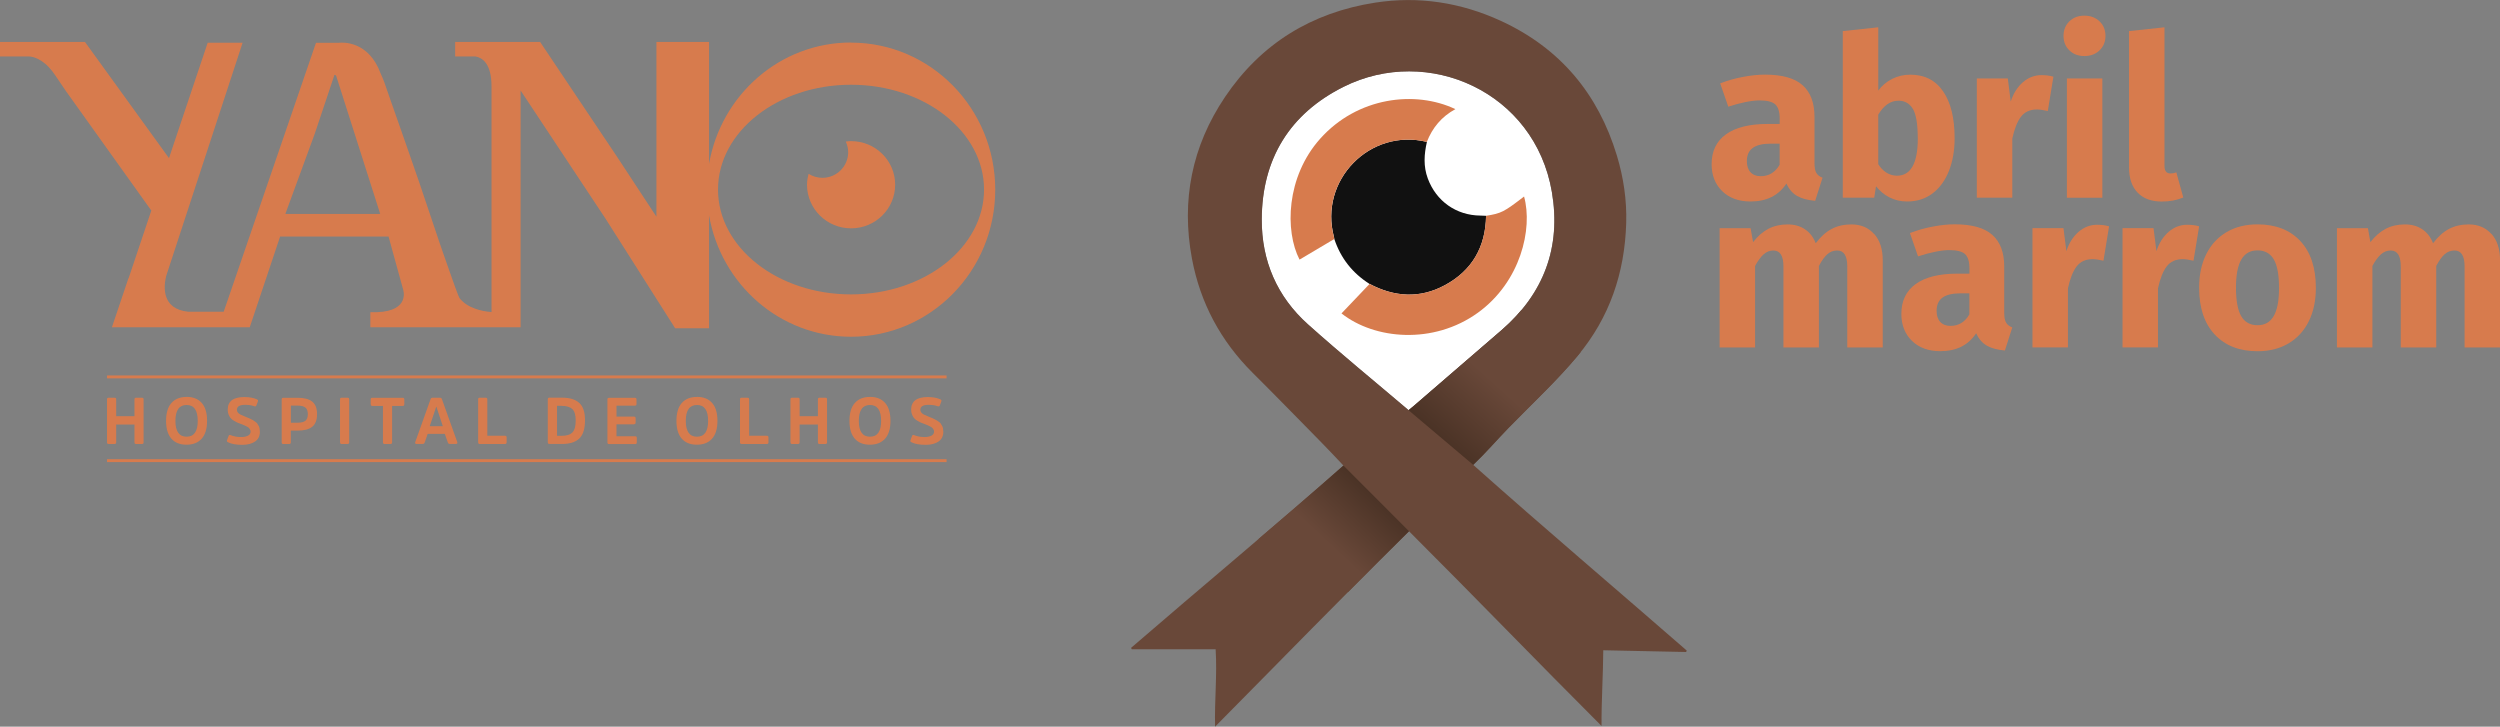 <?xml version="1.0" encoding="UTF-8"?>
<svg xmlns="http://www.w3.org/2000/svg" xmlns:xlink="http://www.w3.org/1999/xlink" id="Layer_2" viewBox="0 0 446.93 129.91">
  <rect x="0" y="0" width="446.93" height="129.91" fill="#808080" stroke="none"/>
  <defs>
    <style>.cls-1{fill:url(#linear-gradient);}.cls-1,.cls-2,.cls-3,.cls-4,.cls-5,.cls-6,.cls-7{stroke-width:0px;}.cls-2{fill-rule:evenodd;}.cls-2,.cls-5{fill:#d77b4d;}.cls-3{fill:url(#linear-gradient-2);}.cls-4{fill:#111;}.cls-6{fill:#fff;}.cls-7{fill:#694839;}</style>
    <linearGradient id="linear-gradient" x1="257.91" y1="78.5" x2="267.12" y2="68.31" gradientUnits="userSpaceOnUse">
      <stop offset="0" stop-color="#4b3326"></stop>
      <stop offset="1" stop-color="#694839"></stop>
    </linearGradient>
    <linearGradient id="linear-gradient-2" x1="245.32" y1="88.32" x2="237.23" y2="96.97" xlink:href="#linear-gradient"></linearGradient>
  </defs>
  <g id="Layer_1-2">
    <path class="cls-6" d="M251.82,73.34c-6.06-5.15-12.14-10.11-17.99-15.35-5.53-4.96-8.3-11.35-8.27-18.78.04-10.82,5.02-18.88,14.61-23.68,15.08-7.56,34.21.86,37.26,18.81,1.67,9.83-1.43,18.15-9.02,24.71-5.19,4.49-10.4,8.97-15.6,13.46-.31.27-.64.53-1,.83Z"></path>
    <path class="cls-7" d="M301.44,116.56c-4.92-.1-9.83-.2-14.82-.31-.03,4.54-.34,9-.31,13.53-11.53-11.52-22.82-23.24-34.42-34.81-11.62,11.45-22.99,23.15-34.67,34.94-.11-4.75.39-9.24.1-13.84h-14.99c-.04-.08-.08-.17-.13-.25,12.59-10.88,25.41-21.5,37.97-32.59-1.33-1.4-2.6-2.77-3.91-4.1-4.1-4.17-8.18-8.36-12.32-12.48-5.72-5.69-9.36-12.49-10.85-20.39-1.95-10.41-.02-20.11,5.9-28.91,6.44-9.57,15.52-15.12,26.86-16.88,7.77-1.2,15.29-.03,22.44,3.25,10.57,4.86,17.4,13,20.76,24.08,1.19,3.93,1.79,7.98,1.67,12.08-.26,8.86-2.95,16.87-8.68,23.73-3.77,4.52-8.1,8.52-12.2,12.73-2.16,2.21-4.16,4.56-6.47,6.77,12.62,11.24,25.47,22.13,38.17,33.19-.04.09-.07.18-.11.27ZM251.82,73.34c.36-.3.69-.56,1-.83,5.2-4.48,10.4-8.96,15.6-13.46,7.59-6.56,10.69-14.87,9.02-24.71-3.05-17.95-22.18-26.37-37.26-18.81-9.59,4.8-14.57,12.86-14.61,23.68-.03,7.43,2.73,13.82,8.27,18.78,5.84,5.23,11.93,10.2,17.99,15.35Z"></path>
    <path class="cls-4" d="M244.84,50.76c-3.05-1.93-5.16-4.6-6.3-8.03-.02-.11-.03-.22-.05-.33-2.75-10.14,6.4-19.54,16.6-17.03-.5,2.19-.65,4.36.16,6.54,1.5,4.05,5.08,6.6,9.41,6.63.34,0,.68.03,1.01.04-.08,5.57-2.51,9.8-7.41,12.43-4.46,2.4-8.98,2.09-13.41-.25Z"></path>
    <path class="cls-5" d="M244.84,50.76c4.43,2.34,8.95,2.64,13.41.25,4.9-2.63,7.33-6.86,7.41-12.43,2.74-.44,3.17-.66,6.8-3.45,1.6,5.78-.63,15.27-8.26,20.78-7.96,5.74-18.46,4.79-24.38.12,1.66-1.75,3.34-3.51,5.02-5.27Z"></path>
    <path class="cls-5" d="M255.08,25.37c-10.2-2.51-19.35,6.89-16.6,17.03.03.11.04.22.05.33-2.07,1.23-4.14,2.46-6.21,3.68-2.63-5.1-2.42-14.76,3.68-21.6,6.65-7.46,16.98-8.72,24.18-5.3-2.48,1.35-4.11,3.33-5.1,5.86Z"></path>
    <path class="cls-1" d="M269.85,76.33c4.1-4.21,8.42-8.21,12.2-12.73.18-.21.34-.43.52-.65l-10.58-7.52c-1.05,1.26-2.24,2.47-3.58,3.62-5.19,4.49-10.4,8.97-15.6,13.46-.31.27-.64.53-1,.83l11.56,9.76c2.31-2.2,4.32-4.56,6.47-6.77Z"></path>
    <path class="cls-3" d="M224.98,96.38l16,9.48c3.63-3.65,7.26-7.28,10.91-10.89l-11.72-11.74c-5.03,4.44-10.11,8.81-15.2,13.15Z"></path>
    <path class="cls-5" d="M324.72,30.93c.23.38.6.66,1.1.84l-1.32,4.13c-1.31-.11-2.38-.39-3.21-.86-.83-.47-1.47-1.21-1.93-2.23-1.39,2.14-3.53,3.21-6.42,3.21-2.11,0-3.8-.62-5.06-1.85-1.26-1.23-1.89-2.84-1.89-4.82,0-2.33.86-4.11,2.57-5.34,1.71-1.23,4.19-1.85,7.43-1.85h2.17v-.92c0-1.26-.27-2.12-.8-2.59-.54-.47-1.47-.7-2.81-.7-.7,0-1.54.1-2.53.3-.99.2-2.01.48-3.05.82l-1.45-4.17c1.34-.51,2.71-.9,4.12-1.16,1.4-.27,2.71-.4,3.91-.4,3.05,0,5.29.63,6.7,1.89,1.42,1.26,2.13,3.14,2.13,5.66v8.27c0,.8.11,1.39.34,1.77ZM318.15,29.45v-3.77h-1.57c-1.44,0-2.52.25-3.23.76-.71.51-1.06,1.3-1.06,2.37,0,.86.22,1.52.66,1.99.44.47,1.05.7,1.83.7,1.45,0,2.57-.68,3.37-2.05Z"></path>
    <path class="cls-5" d="M347.38,16.34c1.37,1.99,2.05,4.78,2.05,8.37,0,2.19-.34,4.15-1.02,5.86-.68,1.71-1.66,3.05-2.93,4.01-1.27.96-2.78,1.44-4.52,1.44-1.15,0-2.2-.24-3.15-.72-.95-.48-1.76-1.15-2.43-2.01l-.32,2.05h-5.62V5.56l6.34-.68v11.32c.64-.88,1.47-1.58,2.47-2.09,1-.51,2.09-.76,3.27-.76,2.54,0,4.5,1,5.86,2.99ZM342.84,24.71c0-2.54-.29-4.3-.88-5.26-.59-.96-1.44-1.45-2.57-1.45-1.42,0-2.62.83-3.61,2.49v8.87c.4.64.89,1.14,1.47,1.51.58.36,1.2.54,1.87.54,2.49,0,3.73-2.23,3.73-6.7Z"></path>
    <path class="cls-5" d="M367.09,13.71l-1,6.14c-.8-.19-1.45-.28-1.93-.28-1.26,0-2.21.44-2.87,1.3-.66.87-1.17,2.17-1.55,3.91v10.56h-6.34V14.03h5.54l.52,4.13c.48-1.47,1.21-2.63,2.19-3.47.98-.84,2.08-1.26,3.31-1.26.78,0,1.49.09,2.13.28Z"></path>
    <path class="cls-5" d="M375.34,3.82c.71.68,1.06,1.55,1.06,2.59s-.35,1.91-1.06,2.59c-.71.68-1.61,1.02-2.71,1.02s-1.99-.34-2.69-1.02c-.7-.68-1.04-1.55-1.04-2.59s.35-1.91,1.04-2.59c.7-.68,1.59-1.02,2.69-1.02s2,.34,2.71,1.02ZM375.84,14.03v21.32h-6.34V14.03h6.34Z"></path>
    <path class="cls-5" d="M382.16,34.45c-1.03-1.06-1.55-2.56-1.55-4.52V5.56l6.34-.68v24.81c0,.88.36,1.32,1.08,1.32.37,0,.72-.07,1.04-.2l1.24,4.5c-1.15.48-2.44.72-3.85.72-1.85,0-3.29-.53-4.31-1.59Z"></path>
    <path class="cls-5" d="M335.05,41.82c1.02,1.14,1.53,2.71,1.53,4.72v15.58h-6.34v-14.49c0-1.9-.6-2.85-1.81-2.85-.67,0-1.26.23-1.77.68-.51.46-1,1.15-1.49,2.09v14.57h-6.34v-14.49c0-1.9-.6-2.85-1.81-2.85-.64,0-1.22.23-1.75.7-.52.47-1.02,1.16-1.51,2.07v14.57h-6.34v-21.32h5.54l.44,2.49c.83-1.07,1.75-1.87,2.75-2.39,1-.52,2.15-.78,3.43-.78,1.2,0,2.24.29,3.11.88.87.59,1.51,1.42,1.91,2.49.86-1.15,1.8-2,2.83-2.55,1.03-.55,2.21-.82,3.55-.82,1.69,0,3.04.57,4.05,1.71Z"></path>
    <path class="cls-5" d="M358.64,57.69c.23.38.6.66,1.1.84l-1.32,4.13c-1.31-.11-2.38-.39-3.21-.86-.83-.47-1.47-1.21-1.93-2.23-1.39,2.14-3.53,3.21-6.42,3.21-2.11,0-3.8-.62-5.06-1.85-1.26-1.23-1.89-2.84-1.89-4.82,0-2.33.86-4.11,2.57-5.34,1.71-1.23,4.19-1.85,7.43-1.85h2.17v-.92c0-1.26-.27-2.12-.8-2.59-.54-.47-1.47-.7-2.81-.7-.7,0-1.54.1-2.53.3-.99.2-2.01.48-3.05.82l-1.45-4.17c1.34-.51,2.71-.9,4.12-1.16,1.4-.27,2.71-.4,3.91-.4,3.05,0,5.29.63,6.7,1.89,1.42,1.26,2.13,3.14,2.13,5.66v8.27c0,.8.11,1.39.34,1.77ZM352.07,56.21v-3.77h-1.57c-1.44,0-2.52.25-3.23.76-.71.51-1.06,1.3-1.06,2.37,0,.86.22,1.52.66,1.99.44.47,1.05.7,1.83.7,1.45,0,2.57-.68,3.37-2.05Z"></path>
    <path class="cls-5" d="M377.04,40.47l-1,6.14c-.8-.19-1.45-.28-1.93-.28-1.26,0-2.21.44-2.87,1.3-.66.87-1.17,2.17-1.55,3.91v10.56h-6.34v-21.32h5.54l.52,4.13c.48-1.47,1.21-2.63,2.19-3.47.98-.84,2.08-1.26,3.31-1.26.78,0,1.49.09,2.13.28Z"></path>
    <path class="cls-5" d="M393.14,40.47l-1,6.14c-.8-.19-1.45-.28-1.93-.28-1.26,0-2.21.44-2.87,1.3-.66.87-1.17,2.17-1.55,3.91v10.56h-6.34v-21.32h5.54l.52,4.13c.48-1.47,1.21-2.63,2.19-3.47.98-.84,2.08-1.26,3.31-1.26.78,0,1.49.09,2.13.28Z"></path>
    <path class="cls-5" d="M411.24,43.1c1.85,1.99,2.77,4.78,2.77,8.37,0,2.28-.42,4.26-1.26,5.96-.84,1.7-2.05,3.02-3.61,3.95-1.57.94-3.42,1.41-5.56,1.41-3.24,0-5.79-1-7.65-2.99-1.86-1.99-2.79-4.78-2.79-8.37,0-2.27.42-4.26,1.26-5.96.84-1.7,2.05-3.02,3.61-3.95,1.57-.94,3.42-1.41,5.56-1.41,3.26,0,5.82,1,7.67,2.99ZM400.69,46.39c-.64,1.08-.96,2.76-.96,5.04s.31,4.03.94,5.1c.63,1.07,1.6,1.61,2.91,1.61s2.25-.54,2.89-1.63c.64-1.08.96-2.76.96-5.04s-.31-4.03-.94-5.1c-.63-1.07-1.6-1.61-2.91-1.61s-2.25.54-2.89,1.63Z"></path>
    <path class="cls-5" d="M445.41,41.82c1.02,1.14,1.53,2.71,1.53,4.72v15.58h-6.34v-14.49c0-1.9-.6-2.85-1.81-2.85-.67,0-1.26.23-1.77.68-.51.46-1,1.15-1.49,2.09v14.57h-6.34v-14.49c0-1.9-.6-2.85-1.81-2.85-.64,0-1.22.23-1.75.7-.52.47-1.02,1.16-1.51,2.07v14.57h-6.34v-21.32h5.54l.44,2.49c.83-1.07,1.75-1.87,2.75-2.39,1-.52,2.15-.78,3.43-.78,1.2,0,2.24.29,3.11.88.87.59,1.51,1.42,1.91,2.49.86-1.15,1.8-2,2.83-2.55,1.03-.55,2.21-.82,3.55-.82,1.69,0,3.04.57,4.05,1.71Z"></path>
    <rect class="cls-5" x="19.13" y="82.09" width="150.09" height=".52"></rect>
    <rect class="cls-5" x="19.13" y="67.12" width="150.09" height=".52"></rect>
    <path class="cls-2" d="M152.14,7.6c-12.7,0-23.24,9.37-25.38,21.7V7.5s-9.41,0-9.41,0v31.24l-7.01-10.67-13.78-20.57h-15.19v2.6h3.66c1.16.21,2.84,1.21,2.84,5.33v40.35c-1.01-.07-1.97-.26-2.88-.58-1.18-.41-2.11-1.02-2.79-1.84-.14-.19-.43-.9-.87-2.13-.43-1.23-.99-2.8-1.66-4.7-.68-1.9-1.41-4.06-2.21-6.47-.8-2.41-1.63-4.88-2.5-7.42-.87-2.53-1.74-5.03-2.6-7.49-.87-2.46-1.66-4.73-2.39-6.8-.39-1.16-.81-2.38-1.27-3.65-.18-.51-.4-1-.62-1.48h0c-2.14-5.91-6.75-5.66-7.53-5.57h-4.06s-16.5,48.08-16.5,48.08h-6.34,0c-4.75-.49-4.42-4.43-3.94-6.4L43.37,7.64h-6.24l-6.92,20.63L15.19,7.5H0v2.6h5.23s1.65-.04,3.51,1.92h0s.02.03.02.03c.34.36.69.78,1.03,1.29l2.03,2.99,15.23,21.31-3.56,10.62-.46,1.36c-.04.09-.07.18-.12.27l-2.9,8.61h1.13s20.29,0,20.29,0h0s3.22,0,3.22,0l5.43-16.22h19.38s2.6,9.44,2.6,9.44c0,0,1.37,3.86-4.63,4.09h-1.22s0,2.69,0,2.69h22.57s4.29,0,4.29,0V16.18s15.22,22.97,15.22,22.97l12.41,19.54h4.72c.06,0,.12,0,.18,0h0s0,0,0,0h0s.26,0,.26,0h0s.9,0,.9,0v-20.19c2.13,12.33,12.68,21.7,25.38,21.7,14.24,0,25.78-11.77,25.78-26.29,0-14.52-11.54-26.29-25.78-26.29M61.71,38.25h-10.7l5.25-14.32,3.54-10.57.28.14,7.89,24.74h-6.26ZM152.14,52.63c-13.14,0-23.78-8.39-23.78-18.74s10.65-18.74,23.78-18.74c13.14,0,23.78,8.39,23.78,18.74,0,10.35-10.65,18.74-23.78,18.74Z"></path>
    <path class="cls-2" d="M152.14,25.22c-.32,0-.63.06-.94.09.27.58.43,1.22.43,1.91,0,2.52-2.07,4.57-4.61,4.57-.91,0-1.76-.27-2.47-.72-.16.63-.28,1.27-.28,1.95,0,4.3,3.53,7.8,7.88,7.8,4.35,0,7.88-3.49,7.88-7.8,0-4.31-3.53-7.79-7.88-7.79"></path>
    <path class="cls-5" d="M24.04,79.08c0,.2.09.29.28.29h1.07c.19,0,.28-.1.28-.29v-7.7c0-.19-.09-.28-.28-.28h-1.07c-.19,0-.28.09-.28.28v3.03h-3.27v-3.03c0-.19-.1-.28-.29-.28h-1.06c-.2,0-.29.09-.29.28v7.7c0,.2.1.29.29.29h1.06c.2,0,.29-.1.29-.29v-3.18h3.27v3.18Z"></path>
    <path class="cls-5" d="M33.36,78.07c-1.33,0-2-.94-2-2.83s.67-2.84,2-2.84,1.99.95,1.99,2.84-.66,2.83-1.99,2.83M33.36,70.96c-1.17,0-2.07.36-2.71,1.08-.64.72-.96,1.79-.96,3.2s.32,2.46.95,3.18c.63.72,1.54,1.08,2.7,1.08s2.08-.36,2.72-1.08c.64-.72.96-1.78.96-3.19s-.32-2.48-.96-3.2c-.64-.72-1.54-1.08-2.71-1.08Z"></path>
    <path class="cls-5" d="M46.45,77.13c0-.2-.02-.39-.05-.56-.03-.17-.09-.33-.18-.47-.09-.14-.16-.27-.22-.37-.06-.1-.18-.21-.34-.32-.16-.11-.28-.2-.36-.25-.07-.05-.22-.13-.45-.24-.22-.1-.37-.17-.44-.2-.07-.03-.24-.1-.49-.2-.46-.19-.76-.32-.9-.39-.45-.23-.67-.52-.67-.87,0-.6.5-.89,1.49-.89.63,0,1.18.09,1.62.26.18.06.31,0,.38-.16l.27-.73c.05-.15,0-.27-.18-.35-.6-.27-1.34-.41-2.24-.41-1.99,0-2.98.75-2.98,2.26,0,.31.05.6.15.85.1.25.21.46.34.62.13.16.32.32.56.47.25.15.46.27.64.35.18.08.43.18.75.29.25.09.43.16.53.21.11.04.25.11.43.21.18.09.31.18.38.25.07.07.14.16.21.28.07.11.1.24.1.37,0,.33-.15.58-.46.74-.31.16-.73.25-1.26.25-.68,0-1.3-.12-1.87-.35-.17-.07-.29-.01-.35.18l-.28.75c-.05.15,0,.27.18.35.61.31,1.46.46,2.55.46.96,0,1.72-.2,2.29-.59.57-.39.86-.98.86-1.76"></path>
    <path class="cls-5" d="M51.7,79.37c.2,0,.29-.1.29-.29v-2.1h1.2c1.18,0,2.06-.23,2.63-.69.57-.46.86-1.21.86-2.25s-.29-1.78-.86-2.24c-.57-.46-1.45-.69-2.63-.69h-2.55c-.19,0-.28.09-.28.28v7.7c0,.2.1.29.29.29h1.05ZM52,75.57v-3.06h1.19c.65,0,1.12.12,1.41.35.29.23.43.63.43,1.18s-.14.94-.43,1.18c-.29.23-.76.35-1.41.35h-1.19Z"></path>
    <path class="cls-5" d="M60.79,79.08c0,.2.09.29.28.29h1.07c.2,0,.29-.1.29-.29v-7.7c0-.19-.1-.28-.29-.28h-1.07c-.19,0-.28.09-.28.28v7.7Z"></path>
    <path class="cls-5" d="M66.28,72.28c0,.2.1.29.29.29h1.89v6.51c0,.2.1.29.29.29h1.06c.2,0,.29-.1.29-.29v-6.51h1.89c.2,0,.29-.1.29-.29v-.89c0-.19-.1-.28-.29-.28h-5.44c-.19,0-.28.09-.28.28v.89Z"></path>
    <path class="cls-5" d="M77.32,71.1c-.17,0-.29.09-.35.27l-2.74,7.67c-.04.09-.04.17,0,.23.04.06.12.09.22.09h1.14c.16,0,.27-.09.33-.26l.54-1.54h3.06l.54,1.54c.05.17.17.26.34.26h1.14c.09,0,.16-.03.2-.09.04-.06.04-.14.01-.23l-2.74-7.67c-.06-.18-.18-.27-.35-.27h-1.34ZM76.82,76.19l1.16-3.47h.04l1.14,3.47h-2.34Z"></path>
    <path class="cls-5" d="M87.12,71.38c0-.19-.1-.28-.29-.28h-1.06c-.2,0-.29.09-.29.28v7.7c0,.2.1.29.29.29h4.51c.2,0,.29-.1.29-.29v-.9c0-.19-.1-.28-.29-.28h-3.16v-6.51Z"></path>
    <path class="cls-5" d="M100.42,72.56c.85,0,1.48.19,1.89.56.4.38.61,1.05.61,2.03,0,1.05-.2,1.77-.6,2.17-.4.4-1.03.59-1.88.59h-.86v-5.36h.85ZM100.49,79.37c1.37,0,2.4-.33,3.07-.98.68-.65,1.02-1.73,1.02-3.24s-.34-2.48-1.02-3.11c-.68-.63-1.71-.95-3.08-.95h-2.27c-.19,0-.28.09-.28.28v7.7c0,.2.1.29.29.29h2.27Z"></path>
    <path class="cls-5" d="M113.35,75.84c.19,0,.28-.1.28-.29v-.78c0-.2-.09-.29-.28-.29h-3.14v-1.96h3.29c.2,0,.29-.1.29-.29v-.83c0-.19-.1-.28-.29-.28h-4.63c-.19,0-.28.09-.28.28v7.7c0,.2.1.29.29.29h4.67c.2,0,.29-.1.29-.29v-.83c0-.19-.1-.28-.29-.28h-3.34v-2.13h3.14Z"></path>
    <path class="cls-5" d="M124.6,78.07c-1.33,0-2-.94-2-2.83s.67-2.84,2-2.84,1.99.95,1.99,2.84-.66,2.83-1.99,2.83M124.6,70.96c-1.17,0-2.07.36-2.71,1.08-.64.72-.96,1.79-.96,3.2s.32,2.46.95,3.18c.63.72,1.54,1.08,2.7,1.08s2.08-.36,2.72-1.08c.64-.72.96-1.78.96-3.19s-.32-2.48-.96-3.2c-.64-.72-1.54-1.08-2.71-1.08Z"></path>
    <path class="cls-5" d="M133.93,71.38c0-.19-.1-.28-.29-.28h-1.06c-.2,0-.29.09-.29.28v7.7c0,.2.1.29.29.29h4.51c.2,0,.29-.1.29-.29v-.9c0-.19-.1-.28-.29-.28h-3.16v-6.51Z"></path>
    <path class="cls-5" d="M146.22,79.08c0,.2.09.29.28.29h1.07c.19,0,.28-.1.28-.29v-7.7c0-.19-.09-.28-.28-.28h-1.07c-.19,0-.28.09-.28.28v3.03h-3.27v-3.03c0-.19-.1-.28-.29-.28h-1.06c-.2,0-.29.09-.29.28v7.7c0,.2.1.29.29.29h1.06c.2,0,.29-.1.29-.29v-3.18h3.27v3.18Z"></path>
    <path class="cls-5" d="M155.53,78.07c-1.33,0-2-.94-2-2.83s.67-2.84,2-2.84,1.99.95,1.99,2.84-.66,2.83-1.99,2.83M155.53,70.96c-1.17,0-2.07.36-2.71,1.08-.64.72-.96,1.79-.96,3.2s.32,2.46.95,3.18c.63.72,1.54,1.08,2.7,1.08s2.08-.36,2.72-1.08c.64-.72.96-1.78.96-3.19s-.32-2.48-.96-3.2c-.64-.72-1.54-1.08-2.71-1.08Z"></path>
    <path class="cls-5" d="M168.63,77.13c0-.2-.02-.39-.05-.56-.03-.17-.09-.33-.18-.47-.09-.14-.16-.27-.22-.37-.06-.1-.18-.21-.34-.32-.16-.11-.28-.2-.36-.25-.07-.05-.22-.13-.45-.24-.22-.1-.37-.17-.44-.2-.07-.03-.24-.1-.49-.2-.46-.19-.76-.32-.9-.39-.45-.23-.67-.52-.67-.87,0-.6.5-.89,1.49-.89.63,0,1.18.09,1.62.26.18.06.31,0,.38-.16l.27-.73c.05-.15,0-.27-.18-.35-.6-.27-1.34-.41-2.24-.41-1.99,0-2.98.75-2.98,2.26,0,.31.05.6.15.85.1.25.21.46.34.62.13.16.32.32.56.47.25.15.46.27.64.35.18.08.43.18.75.29.25.09.43.16.53.21.11.04.25.11.43.21.18.09.31.18.38.25.07.07.14.16.21.28.07.11.1.24.1.37,0,.33-.15.58-.46.74s-.73.25-1.26.25c-.68,0-1.3-.12-1.87-.35-.17-.07-.29-.01-.35.18l-.28.75c-.05.15,0,.27.18.35.61.31,1.46.46,2.55.46.96,0,1.72-.2,2.29-.59.57-.39.86-.98.86-1.76"></path>
  </g>
</svg>
